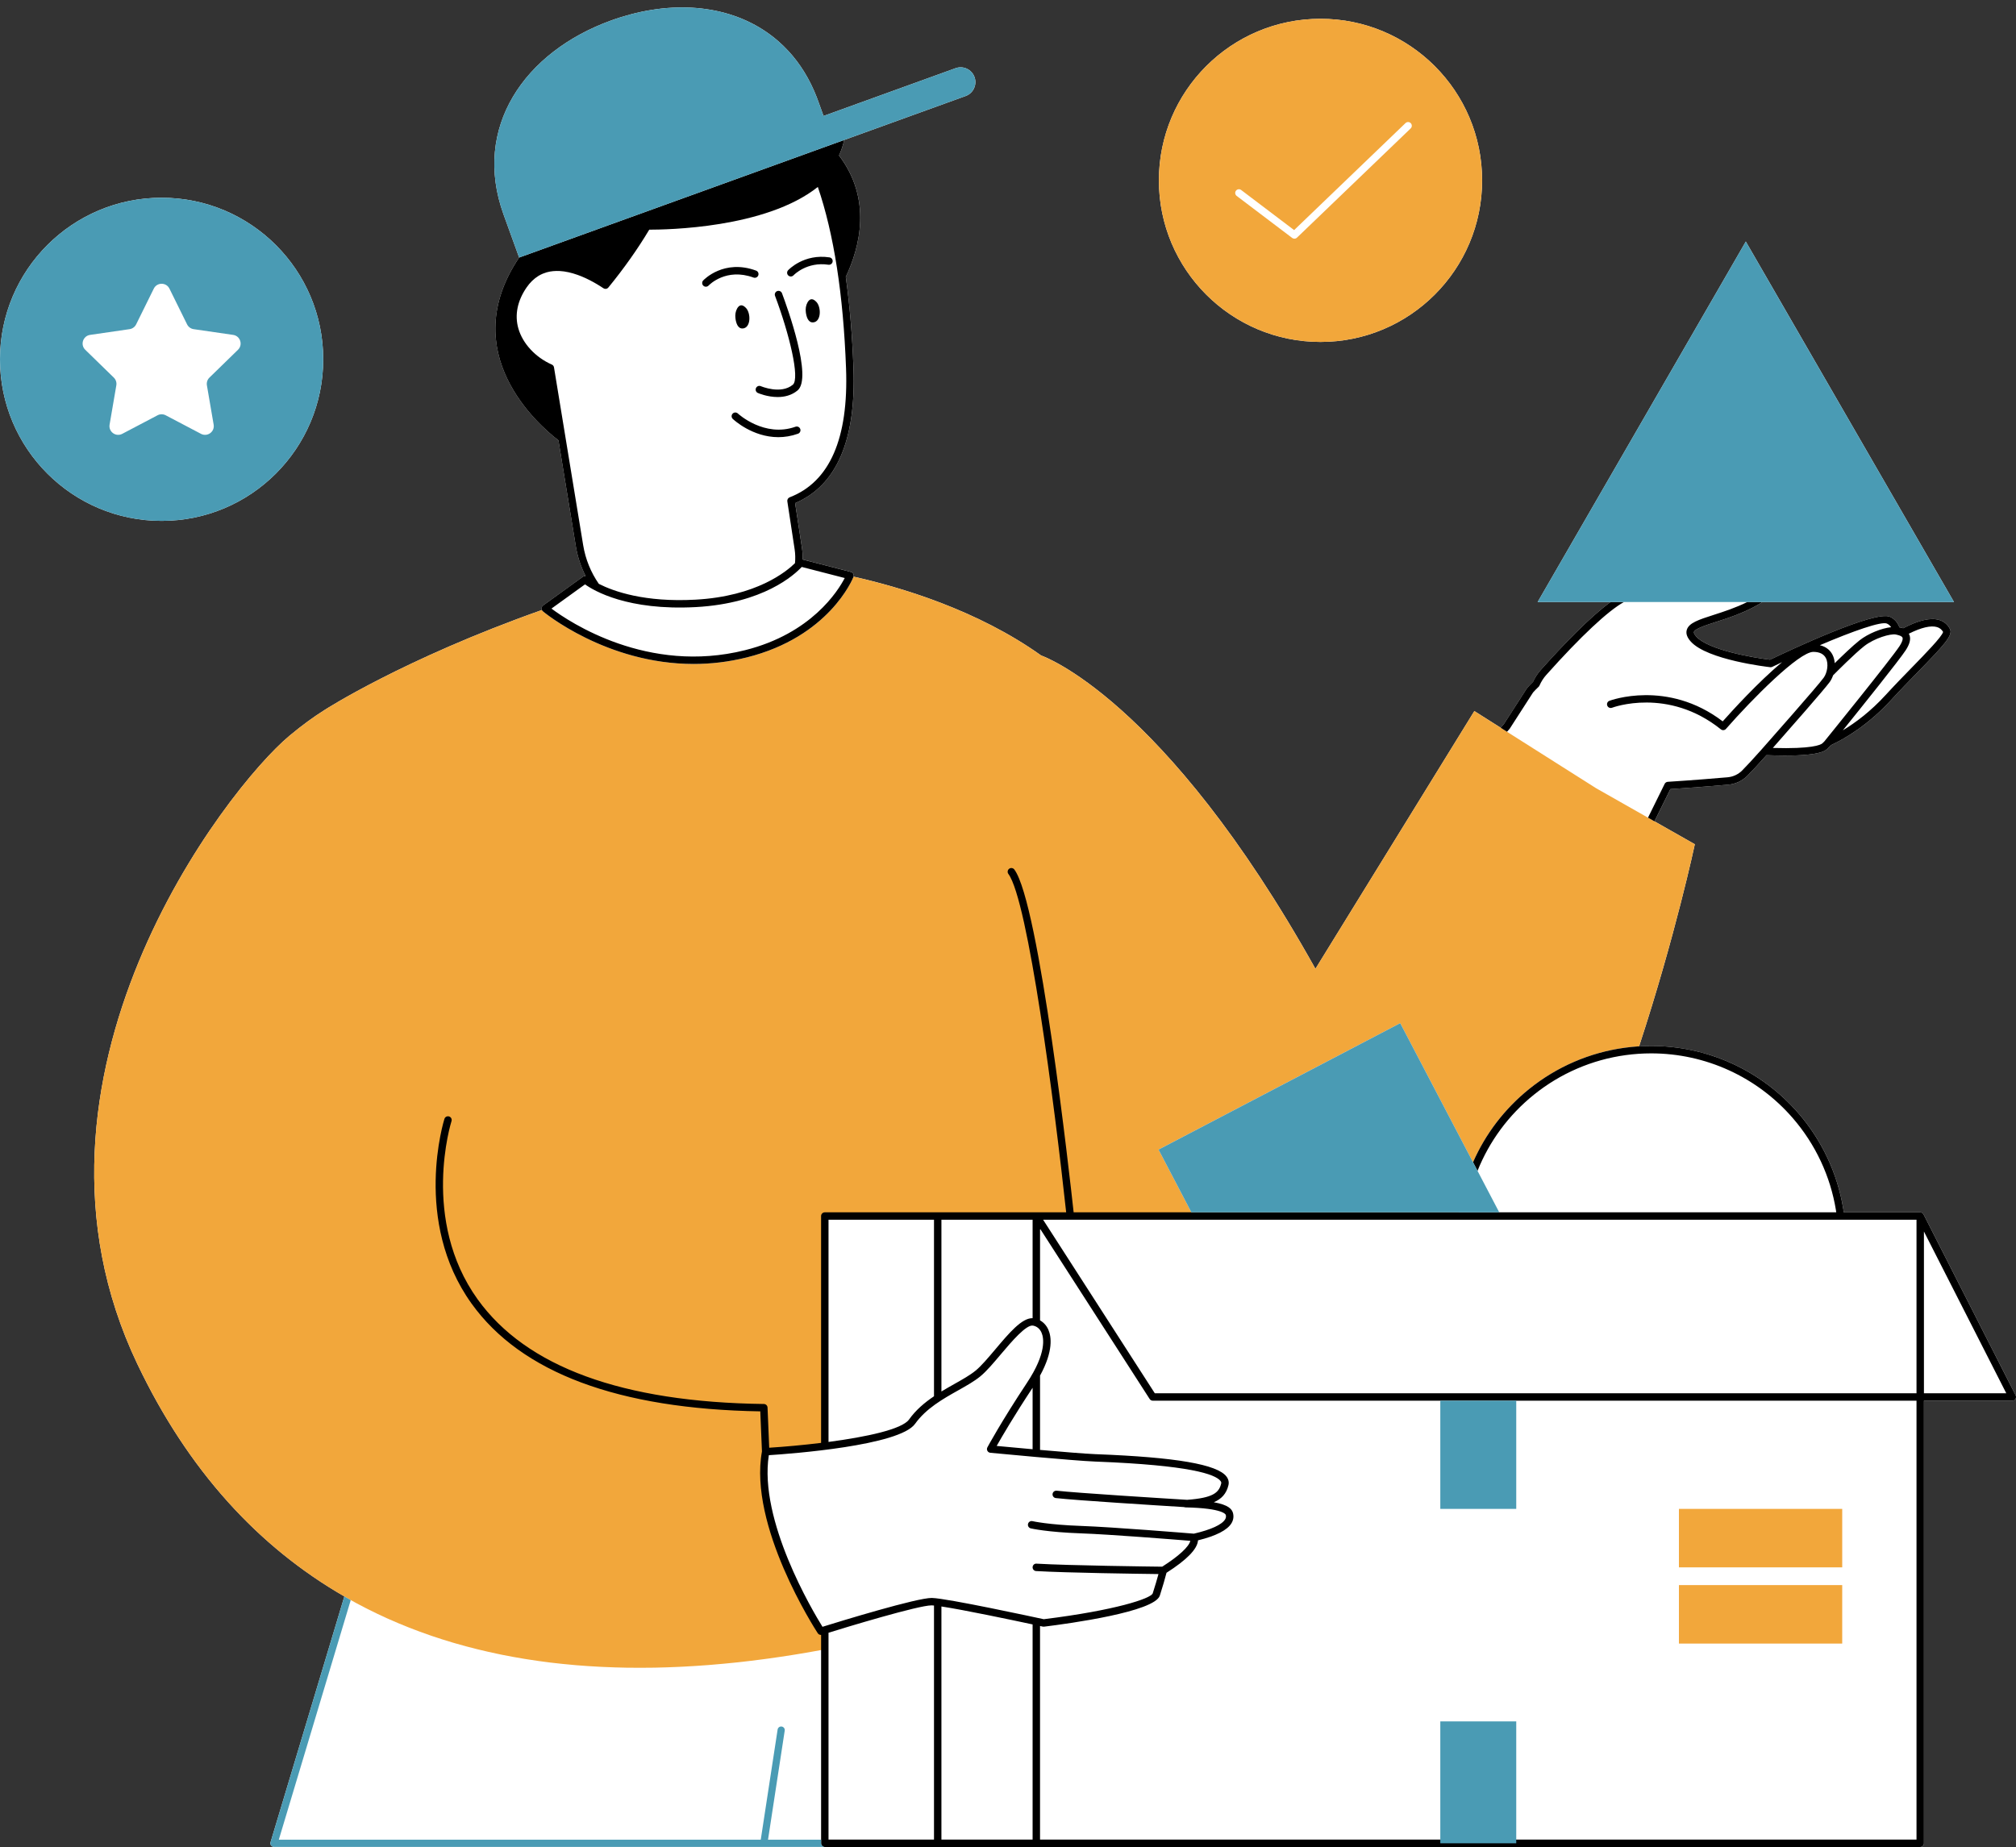 <?xml version="1.0" encoding="UTF-8"?>
<!DOCTYPE svg PUBLIC '-//W3C//DTD SVG 1.0//EN'
          'http://www.w3.org/TR/2001/REC-SVG-20010904/DTD/svg10.dtd'>
<svg height="373.3" preserveAspectRatio="xMidYMid meet" version="1.0" viewBox="0.0 -1.5 407.3 373.3" width="407.3" xmlns="http://www.w3.org/2000/svg" xmlns:xlink="http://www.w3.org/1999/xlink" zoomAndPan="magnify"
><rect x="0.0" y="-1.5" width="407.3" height="373.3" fill="#333333" stroke="none"/><g id="change1_1"
  ><path d="M234.133,34.948c0-18.033,14.619-32.652,32.652-32.652c18.033,0,32.652,14.619,32.652,32.652 c0,18.033-14.619,32.652-32.652,32.652C248.752,67.6,234.133,52.981,234.133,34.948z M407.199,281.198 c-0.137,0.223-0.379,0.358-0.64,0.358H388.7v89.44c0,0.414-0.336,0.75-0.75,0.75h-42.732H209.371h-42.732 c-0.041,0-0.077-0.017-0.116-0.023H55.354c-0.229,0-0.445-0.108-0.583-0.293c-0.137-0.185-0.179-0.423-0.112-0.643l0.695-2.316 l0.003-0.008l14.21-47.345c0.015,0.009,0.031,0.017,0.046,0.026l0.004-0.012c-17.476-10.055-31.652-25.541-41.883-47.024 c-27.592-57.942,18.14-116.417,30.744-126.92c2.638-2.198,4.988-3.891,7.069-5.193c0,0,0,0,0,0c0,0,15.835-10.276,43.938-20.225 c-0.047-0.105-0.072-0.22-0.067-0.338c0.009-0.23,0.123-0.443,0.31-0.579l8.042-5.807c0.164-0.118,0.361-0.152,0.55-0.124 c-0.944-1.866-1.627-3.875-1.975-6.001l-3.516-21.431c-4.081-3.141-20.853-17.746-7.944-36.945l-0.248-0.681l-2.906-8.03 c-6.346-17.545,4.197-32.851,21.74-39.201c1.359-0.492,2.723-0.915,4.08-1.269c11.116-2.905,22.008-1.204,29.625,5.404 c0.755,0.652,1.475,1.35,2.16,2.099c2.321,2.525,4.238,5.599,5.651,9.227c0.094,0.249,0.188,0.498,0.278,0.747l1.016,2.808 l0.103,0.284l2.032-0.734l0.015-0.008l7.857-2.84l16.768-6.068c1.555-0.564,3.269,0.239,3.828,1.792 c0.031,0.087,0.059,0.179,0.083,0.268c0.386,1.477-0.409,3.031-1.873,3.563l-18.13,6.561l-6.409,2.318 c-0.231,1.112-0.587,2.152-1.047,3.126c6.721,8.849,4.224,18.505,1.374,24.546c0.784,5.618,1.304,11.764,1.552,18.42 c0.541,14.571-3.424,23.75-11.788,27.295l1.386,9.104c0.118,0.773,0.138,1.534,0.118,2.287l9.772,2.518 c0.208,0.054,0.384,0.194,0.48,0.387c0.098,0.191,0.108,0.416,0.029,0.616c0.007-0.017,0.003-0.037,0.009-0.054 c9.535,2.137,25.059,6.752,37.911,15.936c0,0,24.7,8.3,55.412,63.315l32.107-52.088l5.322,3.372 c0.206-0.235,0.405-0.463,0.627-0.713l4.683-7.274c0.021-0.031,0.043-0.061,0.067-0.089c0.367-0.419,0.754-0.818,1.148-1.189 c0.413-0.899,0.943-1.714,1.578-2.422c4.455-4.989,9.926-10.693,14.105-13.724h-14.741l42.054-72.841l42.054,72.841h-38.679 c-0.329,0.211-0.676,0.422-1.045,0.631c-2.894,1.644-5.926,2.619-8.363,3.403c-2.004,0.645-4.275,1.376-4.451,2.029 c-0.052,0.189,0.128,0.53,0.492,0.936c2.401,2.673,11.355,4.244,14.887,4.663c3.956-1.901,21.229-10.03,24.232-8.67 c0.896,0.403,1.562,1.151,1.917,2.136c0.277,0.034,0.531,0.091,0.759,0.17c3.107-1.63,5.558-2.187,7.283-1.661 c0.957,0.294,1.685,0.906,2.163,1.82c0.659,1.263-1.176,3.244-6.58,8.786c-1.67,1.713-3.562,3.653-5.299,5.553 c-4.513,4.933-9.068,7.679-12.14,9.126c-0.086,0.093-0.153,0.159-0.229,0.239c0,0-0.001,0.001-0.001,0.002s-0.001,0-0.001,0.001 c-0.231,0.24-0.432,0.44-0.578,0.563c-0.484,0.407-1.951,1.637-12.242,1.222c-0.056,0.062-0.105,0.117-0.16,0.178 c-0.006,0.006-0.017,0.019-0.021,0.023c0,0-0.001,0-0.001,0.001c-1.47,1.642-2.73,3.003-3.653,3.939 c-1.037,1.051-2.426,1.7-3.911,1.828c-2.266,0.196-6.742,0.567-11.67,0.889c-0.516,1.055-1.823,3.7-3.217,6.517l8.154,4.63 c0,0-3.91,18.44-11.264,40.847c0.818-0.051,1.638-0.084,2.459-0.084c11.409,0,22.241,4.949,29.719,13.579 c4.769,5.502,7.907,12.191,9.078,19.346c0.038,0.231,0.066,0.464,0.099,0.696h15.45c0.091,0,0.177,0.022,0.26,0.052 c0.023,0.008,0.043,0.018,0.065,0.029c0.064,0.031,0.123,0.07,0.175,0.118c0.012,0.011,0.026,0.019,0.037,0.03 c0.052,0.053,0.097,0.113,0.131,0.181l18.609,36.564C407.347,280.699,407.335,280.976,407.199,281.198z M333.602,164.106l0.07,0.04 L333.602,164.106L333.602,164.106z M65.303,71.111c0-18.033-14.619-32.652-32.652-32.652S0,53.078,0,71.111 s14.619,32.652,32.652,32.652S65.303,89.144,65.303,71.111z" fill="#FFF"
  /></g
  ><g id="change1_2"
  ><path d="M298.848,153.356c-0.236-0.551-0.492-1.219,5.565-8.048l4.714-7.323c0.379-0.431,0.776-0.839,1.19-1.222 c0.005-0.005,0.011-0.01,0.017-0.014c0.375-0.85,0.875-1.653,1.515-2.369c5.141-5.757,14.1-15.199,17.908-15.626 c5.495-0.616,27.771-10.344,29.849-9.186c2.077,1.158,2.387,6.409-4.936,10.568c-7.323,4.159-15.688,3.983-12.51,7.522 c3.178,3.538,15.574,4.931,15.574,4.931s20.884-10.068,23.795-8.755c0.879,0.396,1.428,1.178,1.652,2.164 c0.574,0.009,1.038,0.11,1.366,0.288c3.729-2.014,7.372-2.957,8.747-0.324c0.64,1.225-6.144,7.337-11.768,13.485 c-4.479,4.896-8.982,7.594-12.037,9.014c-0.356,0.388-0.645,0.683-0.841,0.847c-1.501,1.263-7.876,1.214-12.084,1.031 c-1.576,1.772-2.999,3.318-4.045,4.379c-0.92,0.932-2.137,1.495-3.441,1.608c-2.46,0.212-7.094,0.595-12.09,0.915 c-0.573,1.198-7.075,14.321-7.818,15.814c-21.697-0.65-27.453-9.933-29.298-14.232C299.872,158.818,298.848,153.356,298.848,153.356 z M111.186,72.86l5.896,35.941c0.508,3.096,1.718,5.892,3.412,8.292c-1.548-0.805-2.287-1.437-2.287-1.437l-8.042,5.806 c0,0,17.58,14.912,40.546,9.158c16.38-4.104,21.017-15.81,21.017-15.81l-10.011-2.58c0,0-0.135,0.163-0.384,0.423 c0.123-1.062,0.12-2.155-0.048-3.262l-0.682-4.482l-0.792-5.208c7.314-2.818,12.476-10.449,11.869-26.795 c-0.668-17.987-3.241-29.968-6.099-37.895c-10.892,9.62-34.836,9.149-34.836,9.149c-2.797,4.746-5.897,8.887-8.416,11.968 c-0.002-0.001-0.004-0.002-0.005-0.004c-0.179-0.12-0.368-0.243-0.565-0.369c-0.042-0.027-0.085-0.053-0.127-0.08 c-0.168-0.106-0.342-0.213-0.522-0.322c-0.049-0.03-0.097-0.059-0.147-0.088c-0.207-0.123-0.419-0.245-0.638-0.368 c-0.02-0.011-0.038-0.022-0.057-0.032c-0.493-0.274-1.016-0.543-1.562-0.798c-0.045-0.021-0.091-0.042-0.137-0.062 c-0.227-0.104-0.458-0.205-0.693-0.303c-0.054-0.023-0.108-0.045-0.163-0.067c-0.251-0.102-0.505-0.199-0.763-0.291 c-0.029-0.01-0.057-0.021-0.086-0.032c-0.596-0.21-1.207-0.388-1.825-0.525c-0.018-0.004-0.036-0.007-0.054-0.011 c-0.282-0.061-0.566-0.112-0.85-0.154c-0.044-0.006-0.087-0.012-0.131-0.018c-0.275-0.038-0.55-0.065-0.826-0.082 c-0.031-0.002-0.063-0.005-0.094-0.007c-0.93-0.049-1.856,0.029-2.755,0.273c-0.039,0.01-0.077,0.023-0.116,0.034 c-0.259,0.075-0.516,0.164-0.77,0.268c-0.041,0.017-0.083,0.033-0.124,0.051c-0.279,0.12-0.554,0.257-0.824,0.417 c-0.004,0.002-0.008,0.004-0.012,0.006c0,0,0,0,0,0c-0.982,0.582-1.901,1.424-2.715,2.607 C100.725,63.5,105.484,70.351,111.186,72.86z M261.061,46.581c0.135,0.103,0.294,0.152,0.453,0.152c0.188,0,0.375-0.07,0.52-0.209 l22.968-22.069c0.299-0.287,0.309-0.762,0.021-1.061s-0.762-0.31-1.061-0.021l-22.506,21.626l-10.699-8.104 c-0.333-0.251-0.802-0.185-1.051,0.145c-0.25,0.33-0.186,0.801,0.145,1.051L261.061,46.581z M47.101,66.177l-7.974-1.159 c-0.574-0.083-1.071-0.444-1.328-0.965l-3.566-7.226c-0.647-1.311-2.516-1.311-3.163,0l-3.566,7.226 c-0.257,0.52-0.753,0.881-1.328,0.965l-7.974,1.159c-1.447,0.21-2.024,1.988-0.977,3.008l5.77,5.624 c0.416,0.405,0.605,0.989,0.507,1.561l-1.362,7.942c-0.247,1.441,1.265,2.539,2.559,1.859l7.132-3.75c0.514-0.27,1.127-0.27,1.641,0 l7.132,3.75c1.294,0.68,2.806-0.418,2.559-1.859l-1.362-7.942c-0.098-0.572,0.092-1.156,0.507-1.561l5.77-5.624 C49.125,68.165,48.547,66.387,47.101,66.177z M387.95,280.806v90.191H212.182h-2.811H55.353l14.858-49.501 c25.715,14.551,58.518,17.423,96.427,10.322v-3.925c-0.506,0.157-0.795,0.247-0.795,0.247s-13.944-21.389-11.153-36.279 c0,0,5.598-0.333,11.947-1.131v-46.488h42.733l0,0h85.996c1.295-10.116,6.499-19.01,14.063-25.1 c5.317-4.287,11.799-7.19,18.892-8.161c1.727-0.238,3.49-0.36,5.283-0.36c11.645,0,22.082,5.161,29.151,13.319 c4.567,5.269,7.729,11.789,8.905,18.976c0.071,0.439,0.132,0.882,0.188,1.325h16.101l0,0l18.61,36.564H387.95z M372.189,318.826 h-26.972v11.818h26.972V318.826z M372.19,303.424h-26.972v11.818h26.972V303.424z" fill="#FFF"
  /></g
  ><g id="change2_1"
  ><path d="M266.785,67.6c18.033,0,32.652-14.619,32.652-32.652c0-18.033-14.619-32.652-32.652-32.652 c-18.033,0-32.652,14.619-32.652,32.652C234.133,52.981,248.752,67.6,266.785,67.6z M249.706,37.04 c0.249-0.329,0.718-0.396,1.051-0.145l10.699,8.104l22.506-21.626c0.299-0.288,0.773-0.277,1.061,0.021s0.277,0.773-0.021,1.061 l-22.968,22.069c-0.145,0.139-0.331,0.209-0.52,0.209c-0.159,0-0.318-0.05-0.453-0.152l-11.21-8.49 C249.521,37.84,249.456,37.37,249.706,37.04z M342.409,169.107c0,0-3.91,18.441-11.264,40.847c-0.983,0.061-1.961,0.15-2.925,0.283 c-7.047,0.964-13.707,3.841-19.262,8.319c-5.006,4.031-8.861,9.119-11.358,14.818l-14.708-28.107l-48.828,25.551l6.632,12.673 h54.026c-0.036,0.25-0.081,0.499-0.112,0.75h-85.24h-42.733v46.488c-6.349,0.798-11.947,1.131-11.947,1.131 c-2.792,14.891,11.153,36.279,11.153,36.279s0.289-0.091,0.795-0.247v3.925c-0.078,0.015-0.156,0.028-0.234,0.042 c-1.688,0.314-3.362,0.604-5.029,0.878c-0.378,0.062-0.758,0.127-1.135,0.187c-1.657,0.265-3.303,0.509-4.939,0.734 c-0.387,0.053-0.773,0.104-1.159,0.155c-1.675,0.221-3.342,0.428-4.995,0.606c-0.186,0.02-0.369,0.036-0.555,0.056 c-1.565,0.165-3.12,0.309-4.665,0.435c-0.312,0.026-0.625,0.054-0.936,0.078c-1.605,0.124-3.198,0.224-4.781,0.306 c-0.354,0.018-0.707,0.035-1.059,0.051c-1.601,0.073-3.193,0.13-4.77,0.159c-0.213,0.004-0.424,0.004-0.637,0.007 c-1.514,0.023-3.016,0.025-4.507,0.006c-0.217-0.003-0.436-0.002-0.652-0.005c-1.562-0.025-3.109-0.078-4.646-0.148 c-0.305-0.014-0.61-0.029-0.915-0.044c-1.533-0.08-3.056-0.179-4.563-0.305c-0.214-0.018-0.427-0.04-0.641-0.058 c-1.497-0.132-2.983-0.283-4.454-0.461c-0.106-0.013-0.213-0.023-0.319-0.036c-1.517-0.187-3.018-0.404-4.507-0.64 c-0.251-0.04-0.503-0.079-0.754-0.12c-1.462-0.241-2.912-0.504-4.347-0.793c-0.205-0.041-0.408-0.086-0.612-0.128 c-2.979-0.616-5.898-1.336-8.754-2.164c-0.199-0.058-0.399-0.114-0.597-0.172c-1.381-0.408-2.747-0.842-4.099-1.301 c-0.197-0.067-0.394-0.136-0.59-0.204c-2.792-0.966-5.52-2.04-8.181-3.224c-0.158-0.07-0.318-0.139-0.476-0.21 c-1.284-0.579-2.551-1.187-3.804-1.818c-0.195-0.098-0.389-0.198-0.584-0.298c-19.383-9.929-34.985-26.126-46.01-49.278 c-27.592-57.942,18.14-116.417,30.744-126.92c2.638-2.198,4.988-3.891,7.069-5.193c0,0,0,0,0,0c0,0,15.835-10.276,43.938-20.225 c0.045,0.1,0.111,0.191,0.197,0.264c0.15,0.127,12.787,10.642,30.458,10.642c3.415,0,7.02-0.393,10.756-1.329 c16.562-4.149,21.337-15.769,21.532-16.261c0.007-0.017,0.003-0.037,0.009-0.054c9.535,2.137,25.059,6.752,37.911,15.936 c0,0,24.7,8.3,55.412,63.315l32.107-52.088l24.607,15.592L342.409,169.107z M339.2,318.826h32.989v11.818H339.2V318.826z M372.19,303.424v11.818h-32.989v-11.818H372.19z" fill="#F2A73B"
  /></g
  ><g id="change3_1"
  ><path d="M112.827,87.49l3.516,21.431c0.349,2.126,1.031,4.135,1.975,6.001c-0.189-0.028-0.386,0.006-0.55,0.124l-8.042,5.807 c-0.187,0.136-0.301,0.349-0.31,0.579c-0.01,0.23,0.088,0.452,0.264,0.602c0.15,0.127,12.787,10.642,30.458,10.642 c3.415,0,7.02-0.393,10.756-1.329c16.562-4.149,21.337-15.769,21.532-16.261c0.079-0.2,0.068-0.425-0.029-0.616 c-0.097-0.192-0.272-0.333-0.48-0.387l-9.772-2.518c0.02-0.753,0-1.514-0.118-2.287l-1.386-9.104 c8.364-3.545,12.329-12.724,11.788-27.295c-0.247-6.656-0.767-12.802-1.552-18.42c2.85-6.041,5.347-15.697-1.374-24.546 c0.459-0.975,0.815-2.014,1.047-3.126l-2.137,0.773l-31.765,11.496l-2.624,0.949l-29.142,10.543 C91.974,69.744,108.745,84.349,112.827,87.49z M161.977,113.071l8.686,2.238c-1.363,2.631-6.741,11.227-20.134,14.582 c-19.67,4.933-35.521-5.718-39.114-8.406l6.778-4.895c1.786,1.283,8.591,5.339,22.393,4.592 C154.267,120.434,160.529,114.632,161.977,113.071z M104.723,64.868c-0.771-2.711-0.196-5.571,1.661-8.272 c0.679-0.987,1.475-1.767,2.427-2.359c0.021-0.01,0.044-0.021,0.063-0.033c0.242-0.144,0.488-0.266,0.738-0.373l0.113-0.047 c0.229-0.094,0.459-0.175,0.691-0.241l0.105-0.031c0.782-0.211,1.631-0.293,2.604-0.242c0.258,0.017,0.516,0.043,0.775,0.077 l0.12,0.018c0.268,0.039,0.534,0.087,0.852,0.155c0.56,0.123,1.145,0.292,1.822,0.531c0.246,0.088,0.49,0.181,0.731,0.279 l0.158,0.065c0.226,0.094,0.448,0.191,0.669,0.293l0.132,0.06c0.529,0.246,1.037,0.508,1.572,0.806 c0.213,0.118,0.418,0.237,0.627,0.362l0.137,0.082c0.176,0.105,0.346,0.21,0.51,0.312l0.122,0.078 c0.186,0.119,0.365,0.235,0.534,0.348c0.137,0.101,0.319,0.153,0.477,0.142c0.212-0.011,0.409-0.11,0.544-0.274 c3.164-3.871,5.941-7.801,8.26-11.688c3.334-0.007,23.495-0.233,34.062-8.635c3.229,9.426,5.146,21.749,5.699,36.653 c0.525,14.182-3.307,22.953-11.39,26.066c-0.328,0.127-0.524,0.465-0.472,0.812l1.475,9.69c0.145,0.952,0.158,1.888,0.073,2.802 c-1.681,1.664-7.744,6.704-20.114,7.38c-10.222,0.563-16.467-1.646-19.52-3.195c-1.598-2.309-2.691-4.952-3.16-7.81l-5.896-35.94 c-0.041-0.251-0.206-0.463-0.438-0.565C108.183,70.719,105.59,67.92,104.723,64.868z M407.228,280.466l-18.609-36.564 c-0.034-0.068-0.08-0.128-0.131-0.181c-0.011-0.011-0.025-0.019-0.037-0.03c-0.053-0.048-0.111-0.087-0.175-0.118 c-0.022-0.011-0.042-0.02-0.065-0.029c-0.082-0.031-0.168-0.052-0.26-0.052H372.5c-0.033-0.232-0.061-0.465-0.099-0.696 c-1.171-7.154-4.31-13.844-9.078-19.346c-7.478-8.63-18.31-13.579-29.719-13.579c-1.807,0-3.618,0.124-5.384,0.367 c-7.047,0.964-13.707,3.841-19.262,8.319c-5.006,4.031-8.861,9.119-11.358,14.818l0.909,1.737 c2.374-5.939,6.246-11.244,11.39-15.387c5.342-4.308,11.747-7.074,18.524-8.001c1.698-0.234,3.441-0.354,5.18-0.354 c10.974,0,21.393,4.761,28.586,13.062c4.586,5.291,7.605,11.726,8.73,18.604c0.024,0.151,0.043,0.303,0.064,0.455h-25.768h-48.976 h-1.518h-77.81c-0.773-7.101-6.941-62.497-11.979-69.274c-0.246-0.333-0.718-0.403-1.049-0.154 c-0.333,0.247-0.401,0.717-0.154,1.049c3.973,5.345,9.317,46.578,11.673,68.38h-6.033h-42.732c-0.414,0-0.75,0.336-0.75,0.75v45.843 c-3.621,0.445-7.29,0.775-10.48,0.979l-0.338-8.12c-0.017-0.398-0.341-0.714-0.739-0.719c-28.552-0.358-48.01-7.476-57.834-21.154 c-11.532-16.056-5.343-35.81-5.278-36.008c0.127-0.394-0.089-0.816-0.483-0.944c-0.393-0.125-0.815,0.089-0.944,0.482 c-0.065,0.205-6.491,20.65,5.479,37.331c10.031,13.98,29.655,21.308,58.332,21.782l0.338,8.105 c-2.739,15.008,10.702,35.849,11.276,36.73c0.141,0.217,0.38,0.341,0.628,0.341c0.015,0,0.03-0.006,0.045-0.007v42.114 c0,0.414,0.336,0.75,0.75,0.75h42.732h135.847h42.732c0.414,0,0.75-0.336,0.75-0.75v-89.44h17.859c0.261,0,0.503-0.136,0.64-0.358 C407.335,280.976,407.347,280.699,407.228,280.466z M190.199,244.992h18.422v19.889c-2.178-0.057-4.773,3.026-7.517,6.281 c-1.464,1.735-2.847,3.374-3.997,4.318c-1.118,0.917-2.65,1.779-4.273,2.692c-0.858,0.483-1.747,0.987-2.635,1.526V244.992z M167.389,244.992h21.311v35.67c-1.87,1.261-3.657,2.751-5.045,4.699c-1.401,1.969-8.555,3.511-16.266,4.532V244.992z M188.699,370.247h-21.311v-41.802c-0.482,0.149-0.928,0.288-1.32,0.411c5.291-1.659,19.503-5.936,22.128-5.936 c0.018,0,0.035,0,0.052,0.001c0.122,0.003,0.279,0.015,0.451,0.03V370.247z M208.621,370.247h-18.422v-47.104 c4.485,0.677,14.179,2.718,18.422,3.626V370.247z M188.284,321.42c-2.962-0.058-18.537,4.716-22.114,5.831 c-1.977-3.182-12.897-21.505-10.84-34.68c4.591-0.296,26.401-1.924,29.547-6.341c2.211-3.104,5.654-5.042,8.692-6.751 c1.682-0.946,3.27-1.84,4.489-2.84c1.258-1.032,2.683-2.723,4.192-4.512c2.131-2.526,5.076-5.971,6.438-5.744 c0.793,0.137,1.396,0.637,1.745,1.445c0.444,1.031,1.048,4.079-2.944,10.106c-5.203,7.855-7.975,12.998-8.002,13.049 c-0.118,0.221-0.118,0.487,0,0.708c0.118,0.222,0.34,0.369,0.59,0.394c0.686,0.065,16.831,1.605,21.148,1.772l0.283,0.012 c18.817,0.726,24.026,2.533,25.083,3.922c0.167,0.22,0.161,0.373,0.132,0.493c-0.442,1.879-1.652,2.918-6.877,3.308 c-5.111-0.313-22.191-1.376-26.363-1.844c-0.415-0.036-0.782,0.25-0.829,0.661c-0.046,0.412,0.25,0.783,0.661,0.829 c4.128,0.463,20.203,1.469,25.904,1.819c0.087,0.038,0.183,0.06,0.283,0.062c7.685,0.16,8.131,1.462,8.146,1.518 c0.088,0.317,0.046,0.604-0.132,0.9c-0.645,1.078-2.889,2.103-6.318,2.894c-1.447-0.119-16.312-1.334-22.768-1.563 c-6.64-0.234-9.804-0.958-9.835-0.966c-0.403-0.09-0.807,0.156-0.9,0.56c-0.095,0.403,0.154,0.807,0.558,0.901 c0.132,0.03,3.313,0.764,10.125,1.005c5.906,0.208,18.932,1.251,22.109,1.509c-0.269,1.19-2.351,3.11-5.687,5.227 c-2.114-0.024-18.647-0.223-25.387-0.613c-0.423-0.039-0.768,0.292-0.792,0.706c-0.023,0.413,0.292,0.768,0.706,0.792 c6.253,0.362,20.856,0.559,24.723,0.606c-0.291,1.078-0.677,2.376-1.157,3.885c-0.336,1.056-7.566,3.446-22.018,5.238 C209.057,325.325,191.372,321.496,188.284,321.42z M208.621,278.945v12.422c-3.03-0.271-5.781-0.528-7.259-0.667 C202.392,288.876,204.853,284.646,208.621,278.945z M387.2,370.247H210.121v-43.156c0.342,0.074,0.542,0.117,0.561,0.121 c0.082,0.018,0.168,0.022,0.252,0.012c5.223-0.645,22.345-3.002,23.391-6.287c0.587-1.845,1.04-3.392,1.349-4.605 c4.091-2.602,6.229-4.795,6.36-6.52c0.001-0.012,0.001-0.023,0.002-0.034c3.65-0.895,5.927-2.061,6.77-3.469 c0.386-0.645,0.486-1.359,0.292-2.069c-0.214-0.774-0.921-1.638-3.867-2.158c1.549-0.662,2.548-1.72,2.956-3.452 c0.144-0.61,0.006-1.214-0.399-1.745c-1.872-2.461-10.203-3.895-26.219-4.513l-0.282-0.011c-2.001-0.078-6.707-0.467-11.164-0.86 v-15.013c2.731-4.986,2.279-7.889,1.69-9.252c-0.364-0.844-0.957-1.498-1.69-1.908v-18.534l22.146,34.418 c0.139,0.214,0.376,0.344,0.631,0.344H387.2V370.247z M387.2,280.056H233.308l-22.562-35.064H387.2V280.056z M388.7,280.056v-32.687 l16.636,32.687H388.7z M348.048,144.275c-11.2-8.537-22.78-4.199-22.898-4.153c-0.386,0.149-0.577,0.584-0.428,0.971 c0.15,0.386,0.581,0.578,0.971,0.428c0.111-0.043,11.278-4.222,21.98,4.366c0.314,0.253,0.769,0.211,1.034-0.091 c5.276-6.023,14.727-15.564,17.653-15.564c0.004,0,0.009,0,0.012,0c1.254,0.011,2.104,0.439,2.525,1.274 c0.591,1.171,0.248,2.98-0.444,3.937c-1.229,1.699-11.322,13.118-12.71,14.688c-1.52,1.703-2.82,3.109-3.758,4.06 c-0.786,0.797-1.842,1.289-2.972,1.387c-2.327,0.201-6.989,0.588-12.072,0.914c-0.271,0.017-0.512,0.18-0.629,0.425 c-0.258,0.539-1.746,3.553-3.363,6.82l1.306,0.742c1.394-2.818,2.7-5.462,3.217-6.517c4.928-0.321,9.404-0.692,11.67-0.889 c1.485-0.128,2.874-0.777,3.911-1.828c0.923-0.936,2.184-2.296,3.653-3.939c0,0,0.001,0,0.001-0.001 c0.004-0.005,0.015-0.017,0.021-0.023c0.055-0.061,0.104-0.116,0.16-0.178c10.291,0.415,11.758-0.814,12.242-1.222 c0.146-0.123,0.347-0.322,0.578-0.563c0,0,0.001,0,0.001-0.001s0.001-0.001,0.001-0.002c0.076-0.08,0.143-0.145,0.229-0.239 c3.071-1.447,7.627-4.193,12.14-9.126c1.737-1.899,3.629-3.84,5.299-5.553c5.404-5.542,7.239-7.523,6.58-8.786 c-0.479-0.914-1.206-1.526-2.163-1.82c-1.726-0.525-4.176,0.031-7.283,1.661c-0.228-0.079-0.481-0.136-0.759-0.17 c-0.354-0.984-1.021-1.732-1.917-2.136c-3.003-1.36-20.276,6.769-24.232,8.67c-3.531-0.419-12.485-1.99-14.887-4.663 c-0.364-0.405-0.544-0.746-0.492-0.936c0.176-0.653,2.447-1.385,4.451-2.029c2.438-0.784,5.47-1.76,8.363-3.403 c0.369-0.209,0.716-0.42,1.045-0.631h-3.064c-2.372,1.176-4.795,1.96-6.803,2.607c-3.042,0.979-5.052,1.625-5.44,3.065 c-0.197,0.73,0.072,1.492,0.825,2.329c3.331,3.709,15.53,5.118,16.048,5.176c0.141,0.016,0.282-0.008,0.409-0.069 c0.657-0.317,1.32-0.632,1.986-0.946C355.292,136.246,349.838,142.26,348.048,144.275z M385.027,129.889 c0.829-1.277,1.067-2.297,0.728-3.115c-0.031-0.076-0.076-0.139-0.116-0.208c2.499-1.253,4.47-1.722,5.716-1.34 c0.532,0.163,0.932,0.484,1.218,0.98c-0.244,0.966-3.578,4.385-6.27,7.145c-1.677,1.721-3.578,3.67-5.332,5.588 c-3.04,3.323-6.082,5.595-8.652,7.146C376.358,141.076,383.759,131.844,385.027,129.889z M383.026,126.729 c0.325,0.069,1.19,0.252,1.343,0.62c0.062,0.146,0.124,0.607-0.6,1.724c-1.664,2.564-14.838,18.82-15.212,19.281 c-0.194,0.199-0.321,0.318-0.393,0.379c-0.34,0.286-2.04,1.149-9.993,0.914c3.168-3.59,10.418-11.834,11.496-13.325 c0.272-0.375,0.502-0.842,0.681-1.351c0.666-0.673,4.339-4.365,6.262-5.881C378.661,127.47,381.955,126.504,383.026,126.729z M381.22,124.514c0.386,0.174,0.657,0.441,0.849,0.732c-1.913,0.197-4.632,1.282-6.387,2.664c-1.38,1.089-3.548,3.175-5.002,4.609 c-0.045-0.585-0.177-1.162-0.443-1.69c-0.378-0.747-1.127-1.602-2.56-1.942C374.404,126.016,380.105,124.018,381.22,124.514z M148.584,62.813c-0.083-0.673,0.004-1.366,0.335-1.959c0.333-0.597,0.902-1.054,1.781-0.135c1.034,1.081,1.008,4.01-0.614,4.157 C149.04,64.971,148.696,63.716,148.584,62.813z M164.92,59.492c1.034,1.081,1.008,4.01-0.614,4.157 c-1.047,0.095-1.39-1.161-1.502-2.064c-0.084-0.673,0.004-1.366,0.335-1.959C163.473,59.029,164.041,58.572,164.92,59.492z M153.719,76.54c0.041,0.018,4.041,1.721,6.459-0.293c1.484-1.237-0.709-10.285-3.593-17.959c-0.146-0.388,0.051-0.82,0.438-0.966 c0.387-0.144,0.82,0.051,0.966,0.438c1.063,2.83,6.217,17.081,3.148,19.639c-1.225,1.02-2.687,1.335-4.024,1.335 c-2.088,0-3.875-0.768-3.996-0.82c-0.379-0.166-0.551-0.607-0.385-0.986C152.899,76.547,153.346,76.378,153.719,76.54z M161.677,85.19c0.14,0.391-0.064,0.819-0.454,0.958c-1.389,0.495-2.724,0.696-3.976,0.696c-5.23,0-9.008-3.506-9.202-3.689 c-0.301-0.284-0.313-0.759-0.029-1.06c0.284-0.302,0.759-0.313,1.06-0.031c0.053,0.051,5.334,4.917,11.644,2.672 C161.106,84.595,161.538,84.799,161.677,85.19z M142.099,56.235c-0.3-0.284-0.315-0.756-0.032-1.058 c0.169-0.179,4.203-4.369,10.686-1.993c0.389,0.143,0.589,0.573,0.446,0.962s-0.574,0.588-0.962,0.446 c-5.53-2.025-8.936,1.465-9.078,1.614c-0.147,0.154-0.346,0.233-0.545,0.233C142.429,56.44,142.243,56.372,142.099,56.235z M159.258,54.166c-0.3-0.284-0.315-0.756-0.032-1.058c0.131-0.138,3.223-3.374,8.365-2.594c0.41,0.062,0.692,0.443,0.63,0.853 c-0.062,0.41-0.441,0.692-0.853,0.63c-4.342-0.648-6.942,2.025-7.051,2.141c-0.147,0.154-0.346,0.233-0.545,0.233 C159.588,54.371,159.402,54.302,159.258,54.166z M304.469,146.379l-1.283-0.813c0.206-0.235,0.405-0.463,0.627-0.713l4.683-7.274 c0.021-0.031,0.043-0.061,0.067-0.089c0.367-0.419,0.754-0.818,1.148-1.189c0.413-0.899,0.943-1.714,1.578-2.422 c4.455-4.989,9.926-10.693,14.105-13.724h2.707c-3.196,1.754-8.727,6.923-15.694,14.724c-0.563,0.629-1.03,1.359-1.389,2.172 c-0.038,0.085-0.091,0.162-0.156,0.228c-0.413,0.383-0.784,0.762-1.136,1.16l-4.684,7.275c-0.021,0.032-0.044,0.062-0.069,0.092 C304.797,146.005,304.636,146.19,304.469,146.379z"
  /></g
  ><g id="change4_1"
  ><path d="M195.089,17.906l-18.13,6.561l-8.545,3.091l-31.765,11.496l-31.766,11.492l-0.248-0.681l-2.906-8.03 c-6.346-17.545,4.197-32.851,21.74-39.201c1.359-0.492,2.723-0.915,4.08-1.269c11.116-2.905,22.008-1.204,29.625,5.404 c0.755,0.652,1.475,1.35,2.16,2.099c2.321,2.525,4.238,5.599,5.651,9.227c0.094,0.249,0.188,0.498,0.278,0.747l1.016,2.808 l0.103,0.284l2.032-0.734l0.015-0.008l7.857-2.84l16.768-6.068c1.555-0.564,3.269,0.239,3.828,1.792 c0.031,0.087,0.059,0.179,0.083,0.268C197.348,15.82,196.553,17.374,195.089,17.906z M352.709,47.314l-42.054,72.84h84.109 L352.709,47.314z M306.332,346.369H290.99v24.627h15.342V346.369z M65.303,71.111c0,18.033-14.619,32.652-32.652,32.652 S0,89.144,0,71.111S14.619,38.46,32.652,38.46S65.303,53.078,65.303,71.111z M47.101,66.177l-7.974-1.159 c-0.574-0.083-1.071-0.444-1.328-0.965l-3.566-7.226c-0.647-1.311-2.516-1.311-3.163,0l-3.566,7.226 c-0.257,0.52-0.753,0.881-1.328,0.965l-7.974,1.159c-1.447,0.21-2.024,1.988-0.977,3.008l5.77,5.624 c0.416,0.405,0.605,0.989,0.507,1.561l-1.362,7.942c-0.247,1.441,1.265,2.539,2.559,1.859l7.132-3.75c0.514-0.27,1.127-0.27,1.641,0 l7.132,3.75c1.294,0.68,2.806-0.418,2.559-1.859l-1.362-7.942c-0.098-0.572,0.092-1.156,0.507-1.561l5.77-5.624 C49.125,68.165,48.547,66.387,47.101,66.177z M155.039,371.106l3.5-22.874c0.061-0.396-0.211-0.767-0.608-0.827 c-0.395-0.061-0.767,0.211-0.827,0.608l-3.5,22.874c-0.061,0.396,0.211,0.767,0.608,0.827c0.037,0.006,0.073,0.009,0.11,0.009 C154.675,371.723,154.984,371.465,155.039,371.106z M290.99,281.556v21.868h15.342v-21.868H290.99z M302.895,243.492l-20.002-38.224 l-48.828,25.551l6.632,12.673H302.895z M165.889,370.997v-0.727H56.33l14.532-48.418c-0.434-0.241-0.866-0.486-1.296-0.734 l-14.908,49.669c-0.066,0.22-0.024,0.458,0.112,0.643c0.138,0.185,0.354,0.293,0.583,0.293h111.169 C166.166,371.665,165.889,371.37,165.889,370.997z" fill="#4A9BB4"
  /></g
></svg
>
